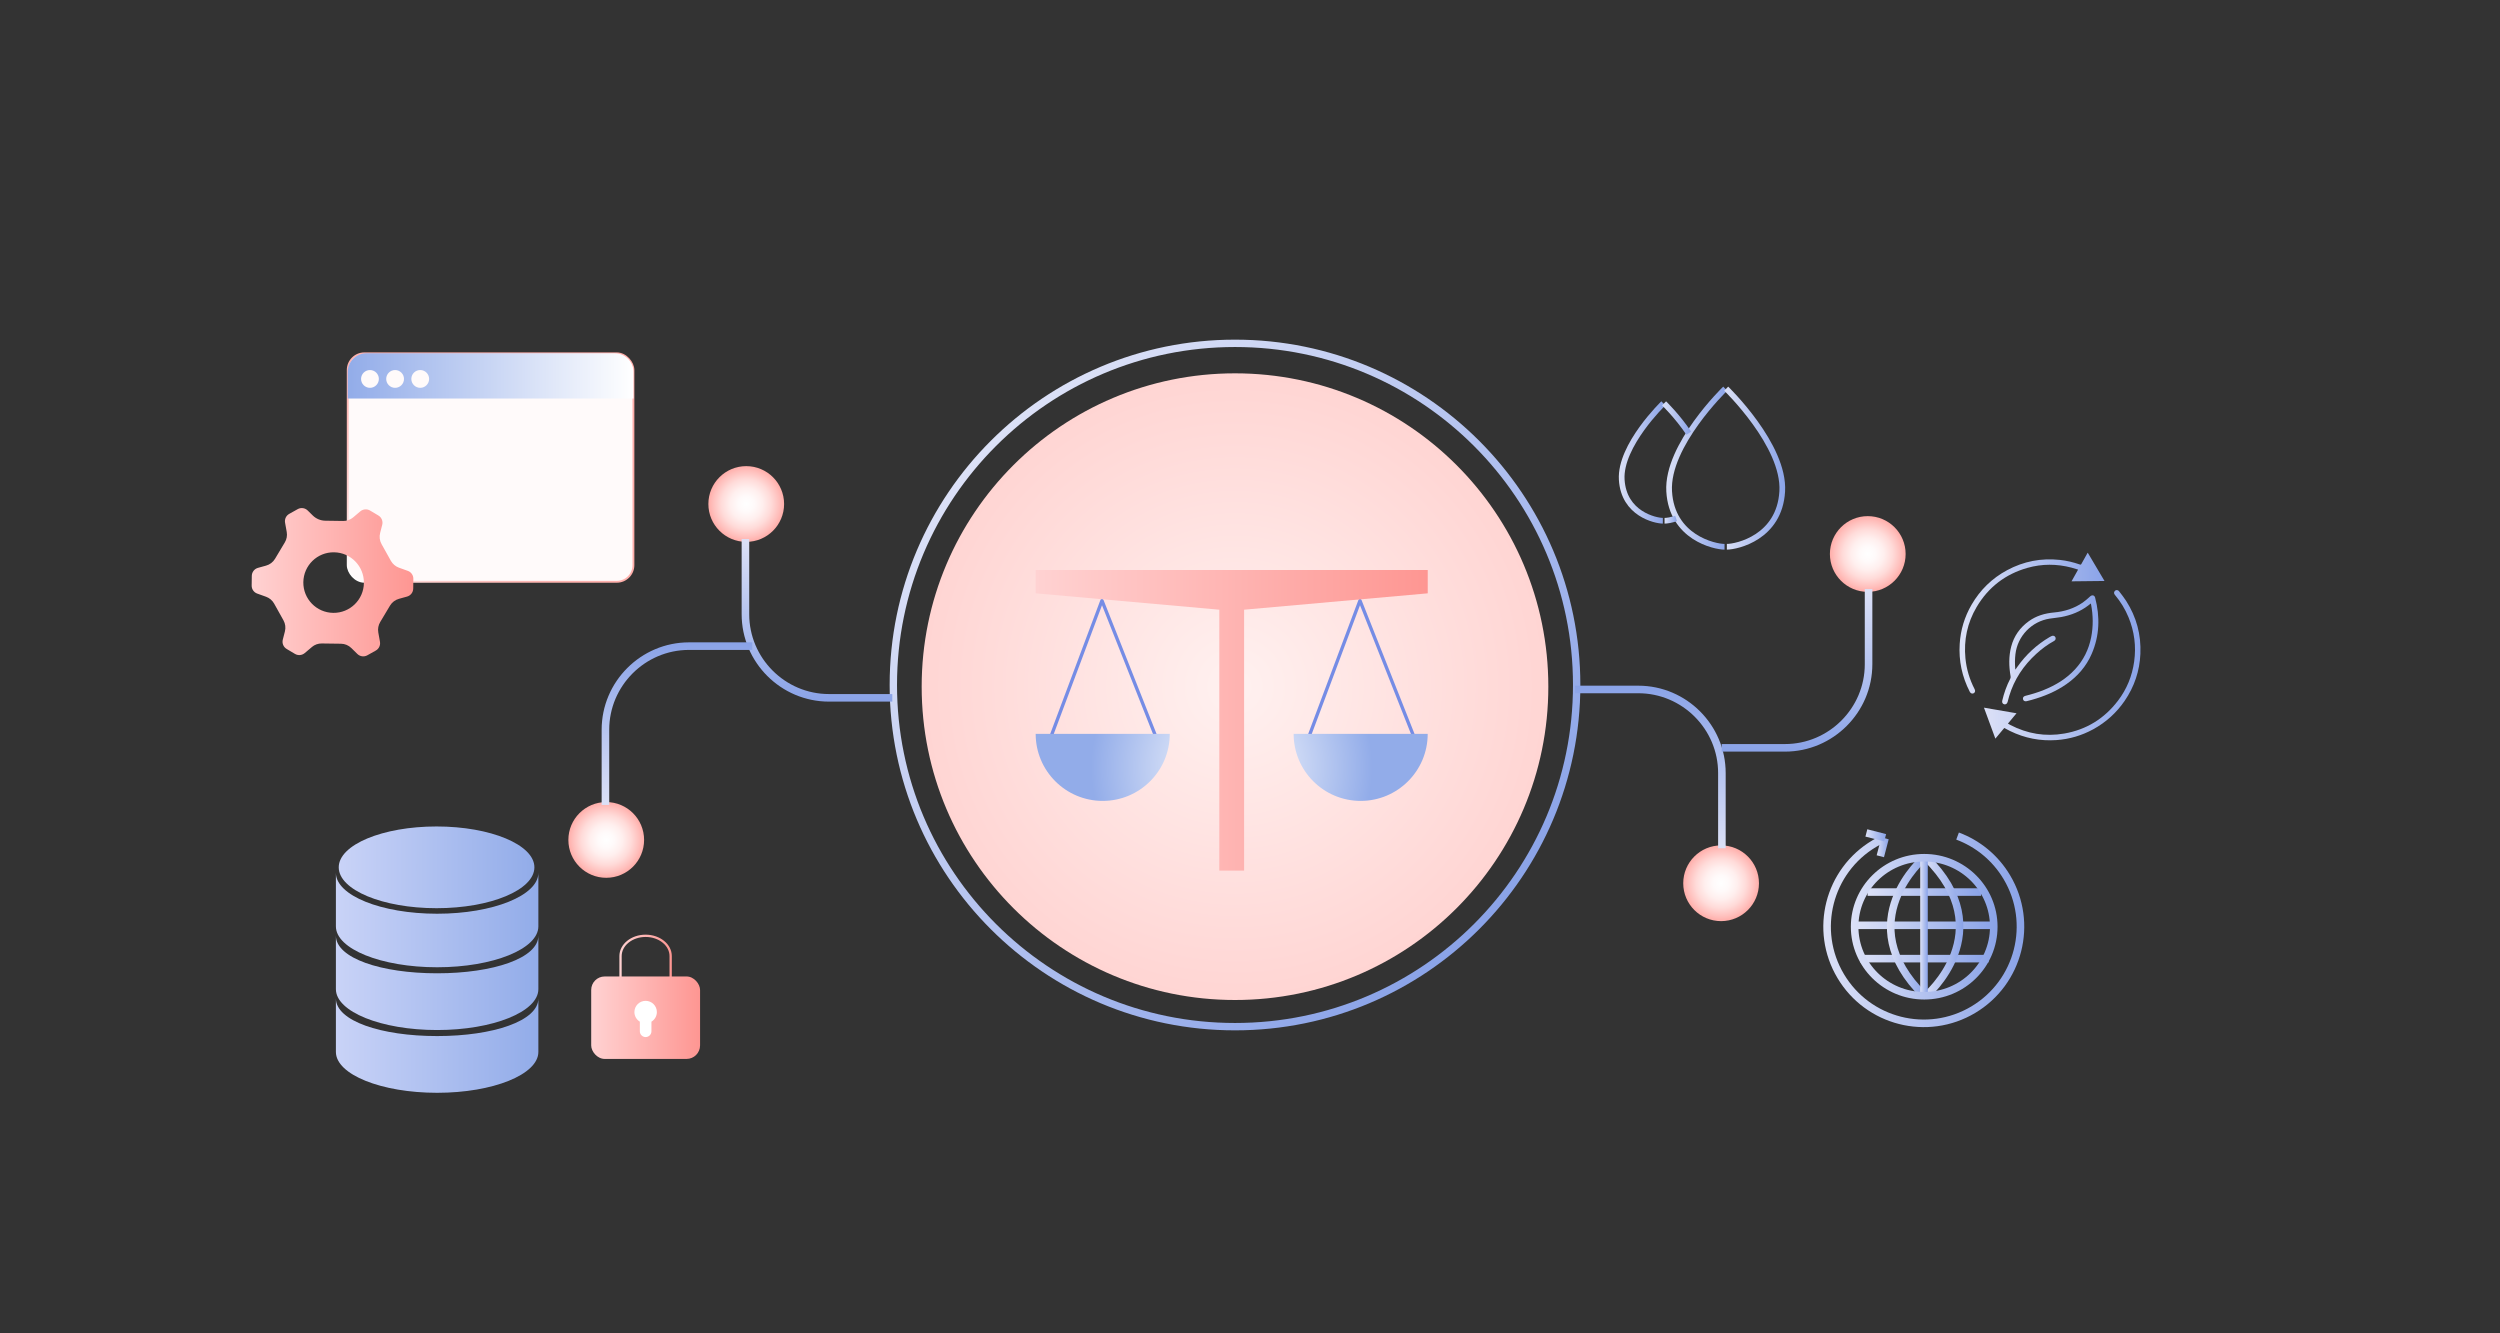 <?xml version="1.0" encoding="UTF-8"?>
<svg id="Layer_1" data-name="Layer 1" xmlns="http://www.w3.org/2000/svg" xmlns:xlink="http://www.w3.org/1999/xlink" viewBox="0 0 750 400">
  <rect x="0" y="0" width="750" height="400" fill="#333333" stroke="none"/>
  <defs>
    <style>
      .cls-1 {
        stroke: #758ce5;
        stroke-linecap: round;
        stroke-linejoin: round;
      }

      .cls-1, .cls-2, .cls-3, .cls-4, .cls-5, .cls-6, .cls-7, .cls-8, .cls-9, .cls-10, .cls-11, .cls-12, .cls-13, .cls-14, .cls-15, .cls-16, .cls-17, .cls-18, .cls-19, .cls-20, .cls-21, .cls-22 {
        fill: none;
      }

      .cls-23, .cls-24, .cls-25, .cls-26, .cls-27, .cls-28, .cls-29, .cls-30, .cls-31, .cls-32, .cls-33, .cls-34, .cls-35, .cls-36, .cls-37, .cls-38, .cls-39, .cls-40, .cls-41 {
        stroke-width: 0px;
      }

      .cls-23, .cls-42 {
        fill: snow;
      }

      .cls-24 {
        fill: url(#radial-gradient);
      }

      .cls-25 {
        fill: url(#linear-gradient-33);
      }

      .cls-26 {
        fill: url(#linear-gradient-29);
      }

      .cls-27 {
        fill: url(#linear-gradient-32);
      }

      .cls-28 {
        fill: url(#linear-gradient-30);
      }

      .cls-29 {
        fill: url(#linear-gradient-31);
      }

      .cls-30 {
        fill: url(#linear-gradient-28);
      }

      .cls-31 {
        fill: url(#linear-gradient-25);
      }

      .cls-32 {
        fill: url(#linear-gradient-23);
      }

      .cls-33 {
        fill: url(#linear-gradient-27);
      }

      .cls-34 {
        fill: url(#linear-gradient-26);
      }

      .cls-2 {
        stroke: url(#linear-gradient-10);
      }

      .cls-2, .cls-3, .cls-4, .cls-5, .cls-6, .cls-7, .cls-8, .cls-9, .cls-10, .cls-11, .cls-12, .cls-13, .cls-14, .cls-15, .cls-16, .cls-17, .cls-18, .cls-19, .cls-20, .cls-21, .cls-22, .cls-42 {
        stroke-miterlimit: 10;
      }

      .cls-2, .cls-3, .cls-5, .cls-6, .cls-7 {
        stroke-width: 1.71px;
      }

      .cls-3 {
        stroke: url(#linear-gradient-11);
      }

      .cls-35 {
        fill: url(#radial-gradient-2);
      }

      .cls-36 {
        fill: url(#radial-gradient-3);
      }

      .cls-37 {
        fill: url(#radial-gradient-4);
      }

      .cls-38 {
        fill: url(#radial-gradient-6);
      }

      .cls-39 {
        fill: url(#radial-gradient-5);
      }

      .cls-4 {
        stroke: url(#linear-gradient-24);
        stroke-width: .69px;
      }

      .cls-5 {
        stroke: url(#linear-gradient-7);
      }

      .cls-6 {
        stroke: url(#linear-gradient-9);
      }

      .cls-7 {
        stroke: url(#linear-gradient-8);
      }

      .cls-8 {
        stroke: url(#linear-gradient-6);
      }

      .cls-8, .cls-9, .cls-10, .cls-11, .cls-13, .cls-14, .cls-15, .cls-16, .cls-17, .cls-18, .cls-19, .cls-20, .cls-21, .cls-22 {
        stroke-width: 2.27px;
      }

      .cls-9 {
        stroke: url(#linear-gradient-5);
      }

      .cls-10 {
        stroke: url(#linear-gradient-3);
      }

      .cls-11 {
        stroke: url(#linear-gradient-4);
      }

      .cls-12 {
        stroke: url(#linear-gradient);
        stroke-width: 2.21px;
      }

      .cls-13 {
        stroke: url(#linear-gradient-12);
      }

      .cls-14 {
        stroke: url(#linear-gradient-13);
      }

      .cls-15 {
        stroke: url(#linear-gradient-21);
      }

      .cls-16 {
        stroke: url(#linear-gradient-20);
      }

      .cls-17 {
        stroke: url(#linear-gradient-14);
      }

      .cls-18 {
        stroke: url(#linear-gradient-16);
      }

      .cls-19 {
        stroke: url(#linear-gradient-18);
      }

      .cls-20 {
        stroke: url(#linear-gradient-15);
      }

      .cls-21 {
        stroke: url(#linear-gradient-17);
      }

      .cls-22 {
        stroke: url(#linear-gradient-19);
      }

      .cls-40 {
        fill: url(#linear-gradient-2);
      }

      .cls-41 {
        fill: #fff;
      }

      .cls-42 {
        stroke: url(#linear-gradient-22);
        stroke-width: .56px;
      }
    </style>
    <radialGradient id="radial-gradient" cx="370.5" cy="206" fx="370.5" fy="206" r="94" gradientUnits="userSpaceOnUse">
      <stop offset="0" stop-color="#fff1f0"/>
      <stop offset="1" stop-color="#ffd5d3"/>
    </radialGradient>
    <linearGradient id="linear-gradient" x1="266.9" y1="205.5" x2="474.1" y2="205.5" gradientTransform="translate(253.83 -201.79) rotate(45)" gradientUnits="userSpaceOnUse">
      <stop offset="0" stop-color="#dce1f7"/>
      <stop offset="1" stop-color="#8aa3e8"/>
    </linearGradient>
    <radialGradient id="radial-gradient-2" cx="369.51" cy="230.22" fx="369.51" fy="230.22" r="42.19" gradientUnits="userSpaceOnUse">
      <stop offset="0" stop-color="#fff"/>
      <stop offset="1" stop-color="#92ace9"/>
    </radialGradient>
    <linearGradient id="linear-gradient-2" x1="310.7" y1="216.09" x2="428.32" y2="216.09" gradientUnits="userSpaceOnUse">
      <stop offset="0" stop-color="#ffd2d2"/>
      <stop offset="1" stop-color="#fe9692"/>
    </linearGradient>
    <radialGradient id="radial-gradient-3" cx="-3903.31" cy="609.67" fx="-3903.31" fy="609.67" r="11.36" gradientTransform="translate(-3386.98 874.66) rotate(-180)" gradientUnits="userSpaceOnUse">
      <stop offset="0" stop-color="#fff"/>
      <stop offset=".21" stop-color="snow"/>
      <stop offset=".43" stop-color="#ffefee"/>
      <stop offset=".66" stop-color="#ffdbd9"/>
      <stop offset=".88" stop-color="#ffbfbc"/>
      <stop offset="1" stop-color="#ffaeaa"/>
    </radialGradient>
    <linearGradient id="linear-gradient-3" x1="-6515.29" y1="1402.57" x2="-6466.51" y2="1402.57" gradientTransform="translate(1897.67 -6260.81) rotate(-90) scale(1 -1)" xlink:href="#linear-gradient"/>
    <radialGradient id="radial-gradient-4" cx="-3947.31" cy="1143.67" fx="-3947.31" fy="1143.67" r="11.36" gradientTransform="translate(-3386.98 -977.47) rotate(-180) scale(1 -1)" xlink:href="#radial-gradient-3"/>
    <linearGradient id="linear-gradient-4" x1="-5981.29" y1="1358.57" x2="-5932.51" y2="1358.57" gradientTransform="translate(1897.67 6158) rotate(90)" xlink:href="#linear-gradient"/>
    <radialGradient id="radial-gradient-5" cx="-3591.31" cy="470.67" fx="-3591.31" fy="470.67" r="11.36" gradientTransform="translate(3815.17 -319.47)" xlink:href="#radial-gradient-3"/>
    <linearGradient id="linear-gradient-5" x1="-6654.29" y1="1714.57" x2="-6605.51" y2="1714.57" gradientTransform="translate(-1469.48 6816) rotate(90) scale(1 -1)" xlink:href="#linear-gradient"/>
    <radialGradient id="radial-gradient-6" cx="-3633.31" cy="1114.67" fx="-3633.31" fy="1114.67" gradientTransform="translate(3815.17 1366.66) scale(1 -1)" xlink:href="#radial-gradient-3"/>
    <linearGradient id="linear-gradient-6" x1="-6010.29" y1="1672.57" x2="-5961.51" y2="1672.57" gradientTransform="translate(-1469.48 -5768.81) rotate(-90)" xlink:href="#linear-gradient"/>
    <linearGradient id="linear-gradient-7" x1="499.86" y1="140.44" x2="518.15" y2="140.44" gradientTransform="matrix(1,0,0,1,0,0)" xlink:href="#linear-gradient"/>
    <linearGradient id="linear-gradient-8" x1="517.26" y1="140.44" x2="535.55" y2="140.44" gradientTransform="matrix(1,0,0,1,0,0)" xlink:href="#linear-gradient"/>
    <linearGradient id="linear-gradient-9" x1="485.64" y1="138.74" x2="499.6" y2="138.74" gradientTransform="matrix(1,0,0,1,0,0)" xlink:href="#linear-gradient"/>
    <linearGradient id="linear-gradient-10" x1="499.38" y1="155.9" x2="503.11" y2="155.9" gradientTransform="matrix(1,0,0,1,0,0)" xlink:href="#linear-gradient"/>
    <linearGradient id="linear-gradient-11" x1="498.63" y1="125.41" x2="507.35" y2="125.41" gradientTransform="matrix(1,0,0,1,0,0)" xlink:href="#linear-gradient"/>
    <linearGradient id="linear-gradient-12" x1="546.99" y1="278.94" x2="607.27" y2="278.94" gradientTransform="matrix(1,0,0,1,0,0)" xlink:href="#linear-gradient"/>
    <linearGradient id="linear-gradient-13" x1="563" y1="254.19" x2="566.61" y2="254.19" gradientTransform="matrix(1,0,0,1,0,0)" xlink:href="#linear-gradient"/>
    <linearGradient id="linear-gradient-14" x1="559.63" y1="250.6" x2="565.83" y2="250.6" gradientTransform="matrix(1,0,0,1,0,0)" xlink:href="#linear-gradient"/>
    <linearGradient id="linear-gradient-15" x1="560.28" y1="267.62" x2="594.33" y2="267.62" gradientTransform="matrix(1,0,0,1,0,0)" xlink:href="#linear-gradient"/>
    <linearGradient id="linear-gradient-16" x1="557.04" y1="277.59" x2="598.09" y2="277.59" gradientTransform="matrix(1,0,0,1,0,0)" xlink:href="#linear-gradient"/>
    <linearGradient id="linear-gradient-17" x1="558.01" y1="287.59" x2="596.58" y2="287.59" gradientTransform="matrix(1,0,0,1,0,0)" xlink:href="#linear-gradient"/>
    <linearGradient id="linear-gradient-18" x1="566.07" y1="277.99" x2="578.05" y2="277.99" gradientTransform="matrix(1,0,0,1,0,0)" xlink:href="#linear-gradient"/>
    <linearGradient id="linear-gradient-19" x1="577.04" y1="278.04" x2="589.02" y2="278.04" gradientTransform="matrix(1,0,0,1,0,0)" xlink:href="#linear-gradient"/>
    <linearGradient id="linear-gradient-20" x1="576.06" y1="277.74" x2="578.33" y2="277.74" gradientTransform="matrix(1,0,0,1,0,0)" xlink:href="#linear-gradient"/>
    <linearGradient id="linear-gradient-21" x1="555.25" y1="278.02" x2="599.27" y2="278.02" gradientTransform="matrix(1,0,0,1,0,0)" xlink:href="#linear-gradient"/>
    <linearGradient id="linear-gradient-22" x1="109.87" y1="177.56" x2="184.46" y2="102.97" gradientUnits="userSpaceOnUse">
      <stop offset="0" stop-color="#fff"/>
      <stop offset=".07" stop-color="#ffe6e5"/>
      <stop offset=".15" stop-color="#ffd1cf"/>
      <stop offset=".25" stop-color="#ffc1be"/>
      <stop offset=".37" stop-color="#ffb6b2"/>
      <stop offset=".54" stop-color="#ffafab"/>
      <stop offset="1" stop-color="#ffaeaa"/>
    </linearGradient>
    <linearGradient id="linear-gradient-23" x1="104.32" y1="112.78" x2="190.02" y2="112.78" gradientUnits="userSpaceOnUse">
      <stop offset="0" stop-color="#92ace9"/>
      <stop offset="1" stop-color="#fff"/>
    </linearGradient>
    <linearGradient id="linear-gradient-24" x1="185.82" y1="286.98" x2="201.56" y2="286.98" xlink:href="#linear-gradient-2"/>
    <linearGradient id="linear-gradient-25" x1="177.36" y1="305.31" x2="210.02" y2="305.31" xlink:href="#linear-gradient-2"/>
    <linearGradient id="linear-gradient-26" x1="75.5" y1="174.66" x2="124.01" y2="174.66" xlink:href="#linear-gradient-2"/>
    <linearGradient id="linear-gradient-27" x1="100.77" y1="276.02" x2="161.5" y2="276.02" gradientUnits="userSpaceOnUse">
      <stop offset="0" stop-color="#c9d3f7"/>
      <stop offset="1" stop-color="#92ace9"/>
    </linearGradient>
    <linearGradient id="linear-gradient-28" y1="294.85" y2="294.85" xlink:href="#linear-gradient-27"/>
    <linearGradient id="linear-gradient-29" y1="313.67" y2="313.67" xlink:href="#linear-gradient-27"/>
    <linearGradient id="linear-gradient-30" x1="101.62" y1="260.2" x2="160.32" y2="260.2" xlink:href="#linear-gradient-27"/>
    <linearGradient id="linear-gradient-31" x1="600.63" y1="194.96" x2="629.5" y2="194.96" gradientTransform="matrix(1,0,0,1,0,0)" xlink:href="#linear-gradient"/>
    <linearGradient id="linear-gradient-32" x1="595.21" y1="199.57" x2="642.16" y2="199.57" gradientTransform="matrix(1,0,0,1,0,0)" xlink:href="#linear-gradient"/>
    <linearGradient id="linear-gradient-33" x1="587.85" y1="186.93" x2="631.35" y2="186.93" gradientTransform="matrix(1,0,0,1,0,0)" xlink:href="#linear-gradient"/>
  </defs>
  <circle class="cls-24" cx="370.5" cy="206" r="94"/>
  <circle class="cls-12" cx="370.5" cy="205.5" r="102.5"/>
  <g>
    <polygon class="cls-1" points="330.59 180.18 314.85 222.16 347.21 222.16 330.59 180.18"/>
    <polygon class="cls-1" points="407.99 180.18 392.25 222.16 424.61 222.16 407.99 180.18"/>
    <path class="cls-35" d="M330.81,240.27c-11.11,0-20.11-9.01-20.11-20.11.22,0,40.45,0,40.23,0,0,11.11-9.01,20.11-20.11,20.11ZM428.32,220.16c.22,0-40.01,0-40.23,0,0,11.11,9.01,20.11,20.11,20.11s20.11-9.01,20.11-20.11Z"/>
    <polygon class="cls-40" points="428.32 171 310.7 171 310.7 178 365.79 182.91 365.79 261.18 373.23 261.18 373.23 182.91 428.32 178 428.32 171"/>
  </g>
  <circle class="cls-36" cx="516.33" cy="264.98" r="11.36"/>
  <path class="cls-10" d="M516.57,254.48v-22.57c0-13.79-11.28-25.07-25.07-25.07h-18.99"/>
  <circle class="cls-37" cx="560.33" cy="166.2" r="11.36"/>
  <path class="cls-11" d="M560.57,176.71v22.57c0,13.79-11.28,25.07-25.07,25.07h-18.99"/>
  <g>
    <circle class="cls-39" cx="223.87" cy="151.2" r="11.36"/>
    <path class="cls-9" d="M223.63,161.71v22.57c0,13.79,11.28,25.07,25.07,25.07h18.99"/>
  </g>
  <g>
    <path class="cls-38" d="M193.23,251.98c0-6.28-5.09-11.36-11.36-11.36-6.28,0-11.36,5.09-11.36,11.36,0,6.28,5.09,11.36,11.36,11.36,6.28,0,11.36-5.09,11.36-11.36Z"/>
    <path class="cls-8" d="M181.63,241.48v-22.57c0-13.79,11.28-25.07,25.07-25.07h18.99"/>
  </g>
  <g>
    <path class="cls-5" d="M517.56,116.6s-17.61,17.01-16.81,30.82,13.61,16.61,16.61,16.61"/>
    <path class="cls-7" d="M517.86,116.6s17.61,17.01,16.81,30.82c-.8,13.81-13.61,16.61-16.61,16.61"/>
    <path class="cls-6" d="M499,121.01s-13.08,12.63-12.48,22.88,10.1,12.33,12.33,12.33"/>
    <path class="cls-2" d="M502.83,155.53c-1.51.52-2.8.7-3.46.7"/>
    <path class="cls-3" d="M499.23,121.01s3.95,3.81,7.41,8.95"/>
  </g>
  <g>
    <g>
      <path class="cls-13" d="M587.27,250.82c5.98,2.23,11.27,6.43,14.79,12.35,8.19,13.76,3.67,31.56-10.1,39.75-13.76,8.19-31.56,3.67-39.75-10.1-8.19-13.76-3.67-31.56,10.1-39.75.86-.51,1.74-.97,2.62-1.39"/>
      <g>
        <line class="cls-14" x1="564.1" y1="256.88" x2="565.51" y2="251.5"/>
        <line class="cls-17" x1="559.91" y1="249.88" x2="565.55" y2="251.33"/>
      </g>
    </g>
    <g>
      <line class="cls-20" x1="560.28" y1="267.62" x2="594.33" y2="267.62"/>
      <line class="cls-18" x1="557.04" y1="277.59" x2="598.09" y2="277.59"/>
      <line class="cls-21" x1="558.01" y1="287.59" x2="596.58" y2="287.59"/>
      <path class="cls-19" d="M577.26,257.32s-22.61,19.26,0,41.4"/>
      <path class="cls-22" d="M577.83,298.71s22.61-19.26,0-41.4"/>
      <line class="cls-16" x1="577.2" y1="256.93" x2="577.2" y2="298.54"/>
      <ellipse class="cls-15" cx="577.26" cy="278.02" rx="20.87" ry="20.7"/>
    </g>
  </g>
  <g>
    <rect class="cls-42" x="104.32" y="106" width="85.71" height="68.54" rx="5" ry="5"/>
    <path class="cls-32" d="M104.32,119.55v-7.96c0-3.09,2.51-5.6,5.6-5.6h74.52c3.09,0,5.6,2.51,5.6,5.6v7.96h-85.71Z"/>
    <path class="cls-23" d="M123.4,113.68c0-1.48,1.2-2.67,2.67-2.67s2.67,1.2,2.67,2.67-1.2,2.67-2.67,2.67-2.67-1.2-2.67-2.67ZM118.53,116.35c1.48,0,2.67-1.2,2.67-2.67s-1.2-2.67-2.67-2.67-2.67,1.2-2.67,2.67,1.2,2.67,2.67,2.67ZM110.99,116.35c1.48,0,2.67-1.2,2.67-2.67s-1.2-2.67-2.67-2.67-2.67,1.2-2.67,2.67,1.2,2.67,2.67,2.67Z"/>
  </g>
  <g>
    <path class="cls-4" d="M186.16,293.56v-6.74c0-3.36,3.37-6.08,7.52-6.08h0c4.15,0,7.52,2.72,7.52,6.08v6.74"/>
    <rect class="cls-31" x="177.36" y="292.94" width="32.66" height="24.74" rx="4.05" ry="4.05"/>
    <path class="cls-41" d="M197.06,303.62c0-1.86-1.51-3.37-3.37-3.37s-3.37,1.51-3.37,3.37c0,1.22.65,2.29,1.63,2.88v2.88c0,.96.78,1.74,1.74,1.74s1.74-.78,1.74-1.74v-2.88c.98-.59,1.63-1.66,1.63-2.88Z"/>
  </g>
  <path class="cls-34" d="M93.58,194.1l-2.17,1.83c-.82.69-1.99.79-2.92.24l-2.5-1.49c-.96-.57-1.43-1.71-1.15-2.79l.63-2.46c.29-1.12.14-2.31-.43-3.33l-2.8-5.02c-.53-.95-1.39-1.68-2.41-2.05l-2.67-.96c-1.01-.36-1.68-1.33-1.66-2.41l.04-2.91c.02-1.12.77-2.09,1.84-2.39l2.45-.68c1.12-.31,2.07-1.04,2.67-2.03l2.95-4.94c.56-.93.76-2.04.57-3.11l-.5-2.8c-.19-1.06.31-2.12,1.25-2.64l2.54-1.42c.98-.55,2.2-.38,2.99.4l1.54,1.51c1,.98,2.34,1.54,3.74,1.56l5.37.08c1.09.02,2.15-.36,2.98-1.06l2.17-1.83c.82-.69,1.99-.79,2.92-.24l2.5,1.49c.96.57,1.43,1.71,1.15,2.79l-.63,2.46c-.29,1.12-.14,2.31.43,3.33l2.8,5.02c.53.95,1.39,1.68,2.41,2.05l2.67.96c1.01.36,1.68,1.33,1.66,2.41l-.04,2.91c-.02,1.12-.77,2.09-1.84,2.39l-2.45.68c-1.12.31-2.07,1.04-2.67,2.03l-2.95,4.94c-.56.93-.76,2.04-.57,3.11l.5,2.8c.19,1.06-.31,2.12-1.25,2.64l-2.54,1.42c-.98.55-2.2.38-2.99-.4l-1.81-1.78c-.83-.81-1.94-1.28-3.1-1.29l-5.75-.08c-1.09-.02-2.15.36-2.98,1.06ZM91,174.65c-.07,5.02,3.94,9.14,8.96,9.21,5.02.07,9.14-3.94,9.21-8.96.07-5.02-3.94-9.14-8.96-9.21-5.02-.07-9.14,3.94-9.21,8.96Z"/>
  <g>
    <path class="cls-33" d="M100.77,277.92c0,6.77,13.6,12.26,30.37,12.26s30.37-5.49,30.37-12.26v-16.06c0,6.77-13.6,12.26-30.37,12.26s-30.37-5.49-30.37-12.26v16.06Z"/>
    <path class="cls-30" d="M100.77,296.75c0,6.77,13.6,12.26,30.37,12.26s30.37-5.49,30.37-12.26v-16.06c0,6.77-13.6,11.3-30.37,11.3s-30.37-4.53-30.37-11.3v16.06Z"/>
    <path class="cls-26" d="M100.77,315.58c0,6.77,13.6,12.26,30.37,12.26s30.37-5.49,30.37-12.26v-16.06c0,6.77-13.6,11.3-30.37,11.3s-30.37-4.53-30.37-11.3v16.06Z"/>
    <ellipse class="cls-28" cx="130.97" cy="260.2" rx="29.35" ry="12.26"/>
  </g>
  <g id="GEbS4l.tif">
    <g>
      <path class="cls-29" d="M604.59,200.93c.22-.32.4-.57.58-.83,2.59-3.68,5.82-6.68,9.7-8.97.21-.12.42-.24.64-.33.43-.19.91-.04,1.1.35.21.41.06.89-.37,1.13-1.95,1.06-3.71,2.37-5.34,3.86-3.84,3.5-6.63,7.68-8.14,12.67-.18.59-.32,1.18-.48,1.78-.14.52-.54.8-1.01.7-.46-.1-.73-.54-.6-1.07.54-2.3,1.32-4.52,2.41-6.62.12-.23.14-.43.1-.69-.52-2.99-.59-5.98.18-8.93.83-3.18,2.64-5.72,5.31-7.64,2.25-1.62,4.8-2.35,7.55-2.6,3.11-.28,6.04-1.2,8.63-2.99.79-.55,1.5-1.21,2.22-1.85.58-.51,1.28-.35,1.47.39,1.5,5.75,1.35,11.42-1.05,16.92-1.63,3.74-4.23,6.7-7.56,9.03-3.19,2.24-6.73,3.69-10.45,4.73-.49.13-.97.26-1.46.38-.56.14-1-.09-1.11-.57-.12-.5.14-.89.71-1.03,1.88-.47,3.74-1.03,5.54-1.76,3.54-1.43,6.76-3.37,9.37-6.21,2.52-2.74,4.1-5.95,4.82-9.59.65-3.29.6-6.58-.03-9.86-.01-.06-.03-.13-.04-.19,0-.02-.02-.03-.06-.08-.24.19-.47.37-.71.56-2.44,1.86-5.21,2.96-8.2,3.5-1.12.2-2.26.29-3.38.46-5.43.83-9.67,5.23-10.3,10.67-.17,1.44-.18,2.88-.06,4.33,0,.09.02.19.05.36Z"/>
      <path class="cls-27" d="M595.21,212.3c3.27.56,6.47,1.12,9.75,1.68-.87,1.05-1.71,2.05-2.58,3.1.26.14.49.28.72.41,5.11,2.65,10.51,3.56,16.19,2.57,6.66-1.16,12.02-4.49,16.11-9.86,2.65-3.48,4.25-7.41,4.85-11.74.64-4.58.06-9-1.69-13.27-1-2.44-2.37-4.66-4.06-6.69-.33-.39-.37-.76-.13-1.11.33-.48.99-.49,1.37.01.72.94,1.46,1.86,2.1,2.86,3.1,4.84,4.53,10.15,4.28,15.89-.22,5.14-1.81,9.84-4.71,14.09-2.47,3.61-5.63,6.46-9.47,8.56-3.41,1.86-7.07,2.94-10.95,3.22-4.9.35-9.55-.56-13.96-2.71-.58-.28-1.14-.6-1.75-.92-.87,1.04-1.75,2.09-2.67,3.2-1.14-3.11-2.27-6.16-3.42-9.29Z"/>
      <path class="cls-25" d="M626.32,165.8c1.68,2.83,3.34,5.63,5.03,8.49-3.32.04-6.57.07-9.89.11.67-1.2,1.31-2.34,1.97-3.52-.69-.21-1.33-.42-1.98-.59-4.41-1.16-8.83-1.17-13.22.07-6.62,1.88-11.72,5.8-15.23,11.73-2.81,4.75-3.9,9.91-3.37,15.4.32,3.26,1.25,6.35,2.76,9.27.26.51.15.99-.29,1.22-.44.22-.92.05-1.17-.45-2.32-4.51-3.34-9.29-3.02-14.35.26-4.2,1.45-8.12,3.55-11.75,2.58-4.46,6.14-7.94,10.68-10.38,4.95-2.66,10.23-3.68,15.81-3.08,2.06.22,4.06.7,6.01,1.38.24.08.34.04.46-.18.59-1.07,1.19-2.12,1.78-3.18.03-.04.06-.08.12-.17Z"/>
    </g>
  </g>
</svg>